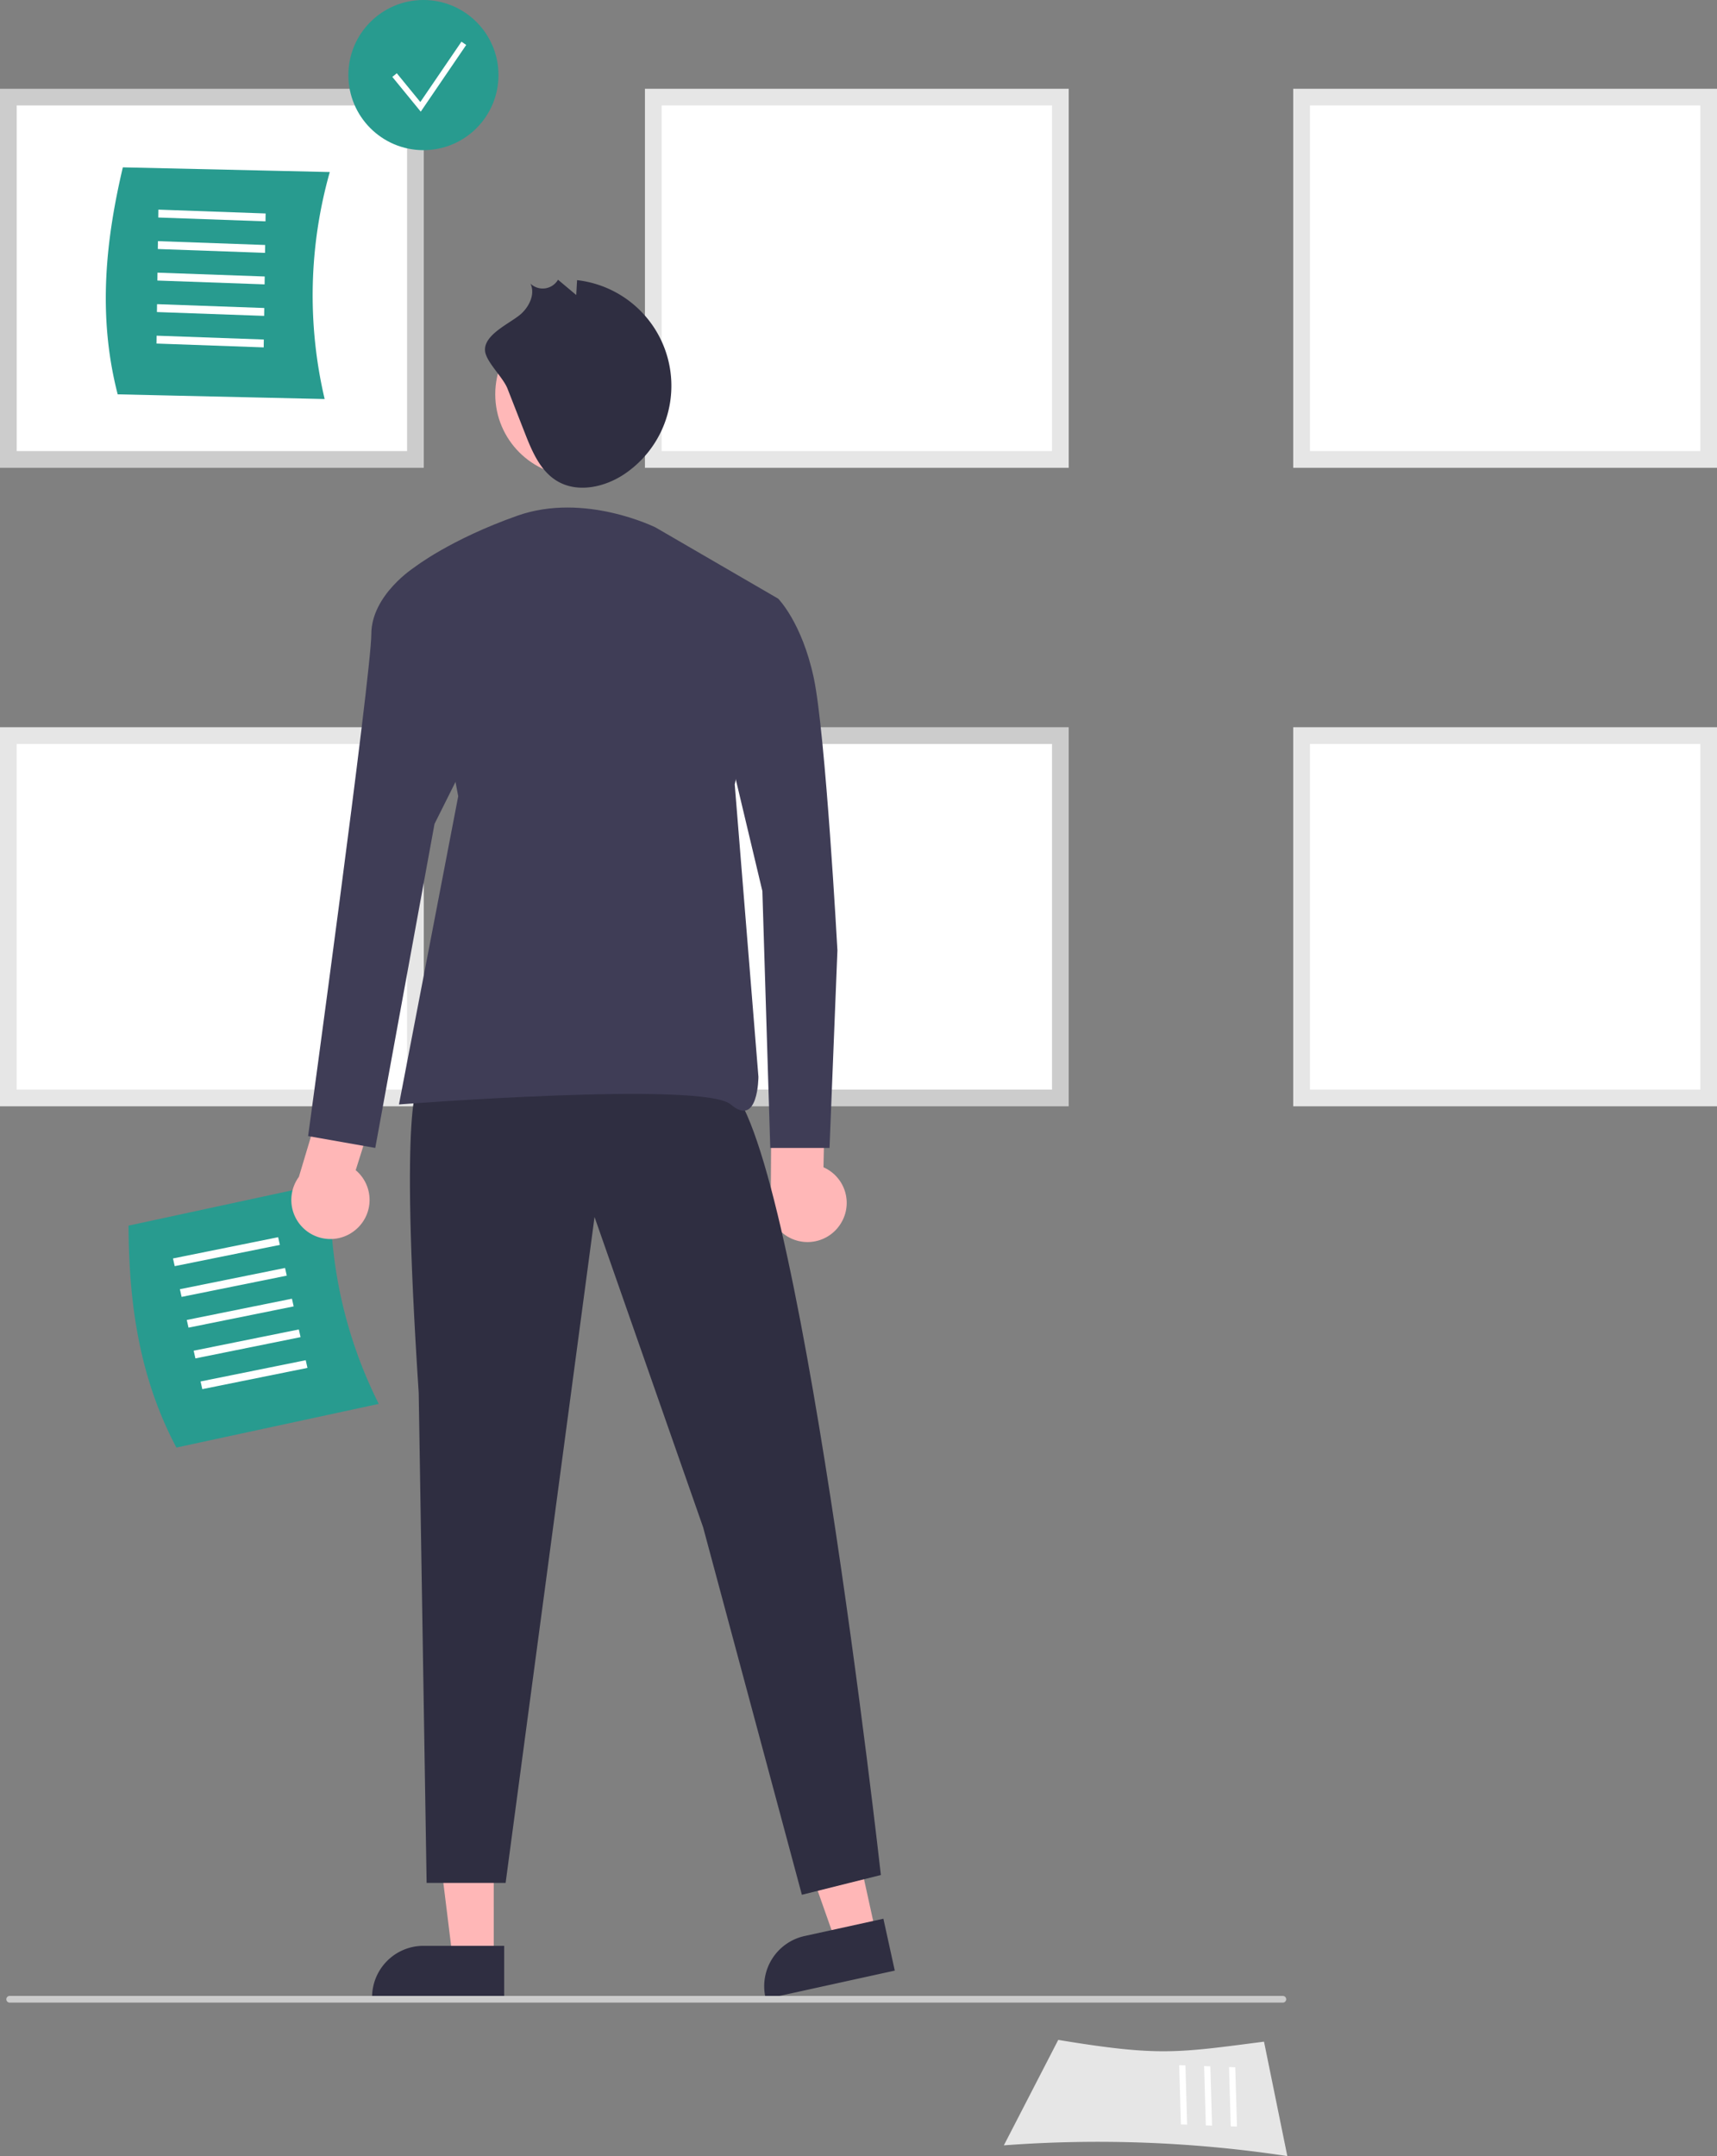 <?xml version="1.0" encoding="UTF-8"?>
<svg xmlns="http://www.w3.org/2000/svg" xmlns:xlink="http://www.w3.org/1999/xlink" data-name="Layer 1" width="513.819"
     height="644.972" viewBox="0 0 513.819 644.972">
    <rect x="0" y="0" width="513.819" height="644.972" fill="#808080" stroke="none"/>
    <path d="M467.409,264.949H345.59V156.562H467.409Z" transform="translate(-343.09 -127.514)"
          fill="#fff"/>
    <path d="M469.91,267.449H343.09V154.062H469.91Zm-121.819-5H464.91V159.062H348.09Z"
          transform="translate(-343.09 -127.514)" fill="#ccc"/>
    <polygon points="147.753 586.078 135.493 586.077 129.66 538.789 147.755 538.79 147.753 586.078"
             fill="#ffb7b7"/>
    <path d="M493.97,725.476l-39.531-.001v-.5a15.387,15.387,0,0,1,15.386-15.386h.001l24.144.001Z"
          transform="translate(-343.09 -127.514)" fill="#2f2e41"/>
    <polygon points="262.162 578.548 250.187 581.177 234.349 536.24 252.023 532.36 262.162 578.548"
             fill="#ffb7b7"/>
    <path d="M610.855,716.999l-38.611,8.476-.107-.488a15.387,15.387,0,0,1,11.729-18.328l.001-0,23.582-5.177Z"
          transform="translate(-343.09 -127.514)" fill="#2f2e41"/>
    <path d="M456.434,547.477l-60.556,13.062c-11.614-21.894-14.224-44.765-14.32-66.392l60.555-13.062A135.601,135.601,0,0,0,456.434,547.477Z"
          transform="translate(-343.09 -127.514)" fill="#289b8f"/>
    <polygon points="52.282 378.755 51.766 376.455 83.236 370.097 83.752 372.397 52.282 378.755" fill="#fff"/>
    <polygon points="54.346 387.953 53.83 385.654 85.3 379.296 85.816 381.596 54.346 387.953" fill="#fff"/>
    <polygon points="56.41 397.152 55.894 394.852 87.364 388.495 87.88 390.794 56.41 397.152" fill="#fff"/>
    <polygon points="58.474 406.351 57.958 404.051 89.428 397.693 89.944 399.993 58.474 406.351" fill="#fff"/>
    <polygon points="60.538 415.549 60.022 413.25 91.492 406.892 92.008 409.191 60.538 415.549" fill="#fff"/>
    <path d="M594.501,493.816a11.626,11.626,0,0,0-4.982-17.117L590.068,450.137l-16.06-4.27-.248,37.522a11.689,11.689,0,0,0,20.742,10.428Z"
          transform="translate(-343.09 -127.514)" fill="#ffb7b7"/>
    <path d="M440.243,246.879l-61.933-1.402c-6.195-23.997-3.406-46.846,1.538-67.902L441.78,178.977A135.601,135.601,0,0,0,440.243,246.879Z"
          transform="translate(-343.09 -127.514)" fill="#289b8f"/>
    <polygon points="47.368 65.067 47.401 62.71 79.487 63.857 79.453 66.214 47.368 65.067" fill="#fff"/>
    <polygon points="47.233 74.493 47.266 72.137 79.352 73.284 79.318 75.64 47.233 74.493" fill="#fff"/>
    <polygon points="47.097 83.92 47.131 81.563 79.217 82.71 79.183 85.067 47.097 83.92" fill="#fff"/>
    <polygon points="46.962 93.346 46.996 90.989 79.082 92.136 79.048 94.493 46.962 93.346" fill="#fff"/>
    <polygon points="46.827 102.772 46.861 100.416 78.946 101.563 78.913 103.919 46.827 102.772" fill="#fff"/>
    <circle cx="126.711" cy="22.459" r="22.459" fill="#289b8f"/>
    <polygon
            points="125.91 33.403 117.404 23.006 118.742 21.912 125.784 30.52 138.091 12.471 139.518 13.444 125.91 33.403"
            fill="#fff"/>
    <path d="M854.409,455.949H732.59V347.562H854.409Z" transform="translate(-343.09 -127.514)"
          fill="#fff"/>
    <path d="M856.91,458.449H730.09V345.062H856.91Zm-121.819-5H851.91V350.062H735.09Z"
          transform="translate(-343.09 -127.514)" fill="#e6e6e6"/>
    <path d="M854.409,264.949H732.59V156.562H854.409Z" transform="translate(-343.09 -127.514)"
          fill="#fff"/>
    <path d="M856.91,267.449H730.09V154.062H856.91Zm-121.819-5H851.91V159.062H735.09Z"
          transform="translate(-343.09 -127.514)" fill="#e6e6e6"/>
    <path d="M660.409,455.949H538.59V347.562H660.409Z" transform="translate(-343.09 -127.514)"
          fill="#fff"/>
    <path d="M662.91,458.449H536.09V345.062H662.91Zm-121.819-5H657.91V350.062H541.09Z"
          transform="translate(-343.09 -127.514)" fill="#ccc"/>
    <path d="M467.409,455.949H345.59V347.562H467.409Z" transform="translate(-343.09 -127.514)"
          fill="#fff"/>
    <path d="M469.91,458.449H343.09V345.062H469.91Zm-121.819-5H464.91V350.062H348.09Z"
          transform="translate(-343.09 -127.514)" fill="#e6e6e6"/>
    <path d="M660.409,264.949H538.59V156.562H660.409Z" transform="translate(-343.09 -127.514)"
          fill="#fff"/>
    <path d="M662.91,267.449H536.09V154.062H662.91Zm-121.819-5H657.91V159.062H541.09Z"
          transform="translate(-343.09 -127.514)" fill="#e6e6e6"/>
    <path d="M643.499,769.272l16.274-31.541c30.032,4.94,35.333,3.931,61.576.524l6.978,34.231A378.166,378.166,0,0,0,643.499,769.272Z"
          transform="translate(-343.09 -127.514)" fill="#e6e6e6"/>
    <polygon points="368.304 636.07 367.794 618.336 369.658 618.406 370.168 636.14 368.304 636.07"
             fill="#fff"/>
    <polygon points="360.847 635.787 360.336 618.053 362.201 618.124 362.711 635.858 360.847 635.787"
             fill="#fff"/>
    <polygon points="353.389 635.505 352.879 617.771 354.743 617.841 355.254 635.575 353.389 635.505"
             fill="#fff"/>
    <path d="M468.392,451.994s-5.91,2.364,0,92.202l2.364,146.577h23.641l26.61-199.199,32.494,92.812,29.552,109.933L606.695,688.409s-24.824-222.23-46.101-236.415S468.392,451.994,468.392,451.994Z"
          transform="translate(-343.09 -127.514)" fill="#2f2e41"/>
    <circle cx="172.777" cy="117.945" r="24.569" fill="#ffb8b8"/>
    <path d="M539.317,285.321s-21.277-10.639-41.373-3.546-30.734,15.367-30.734,15.367l13.003,68.56-17.731,92.202s91.02-7.092,99.294,0,8.275-8.275,8.275-8.275l-7.092-87.474,13.003-55.558Z"
          transform="translate(-343.09 -127.514)" fill="#3f3d56"/>
    <path d="M494.959,243.764,500.16,257.053c2.131,5.445,4.572,11.271,9.568,14.31,6.168,3.752,14.406,1.923,20.373-2.142a31.813,31.813,0,0,0-14.319-57.903l-.247,4.448-5.458-4.575a5.306,5.306,0,0,1-8.248,1.166c1.434,2.972-.221,6.596-2.61,8.873-2.936,2.797-11.332,6.158-10.984,11.157C488.468,235.724,493.606,240.307,494.959,243.764Z"
          transform="translate(-343.09 -127.514)" fill="#2f2e41"/>
    <path d="M449.513,495.389a11.626,11.626,0,0,0,.024-17.827l7.984-25.34-14.215-8.608L432.533,479.557a11.689,11.689,0,0,0,16.98,15.832Z"
          transform="translate(-343.09 -127.514)" fill="#ffb7b7"/>
    <path d="M475.485,297.142h-8.275s-13.003,8.275-13.003,20.095-18.913,150.124-18.913,150.124l20.095,3.546,17.731-96.93,13.003-26.006Z"
          transform="translate(-343.09 -127.514)" fill="#3f3d56"/>
    <path d="M553.502,306.599h22.459s7.092,7.092,10.639,23.642,7.092,81.563,7.092,81.563l-2.364,59.104H573.597l-2.364-76.835L559.412,344.425Z"
          transform="translate(-343.09 -127.514)" fill="#3f3d56"/>
    <path d="M726.988,726.575h-381a1,1,0,0,1,0-2h381a1,1,0,0,1,0,2Z" transform="translate(-343.09 -127.514)"
          fill="#cbcbcb"/>
</svg>
